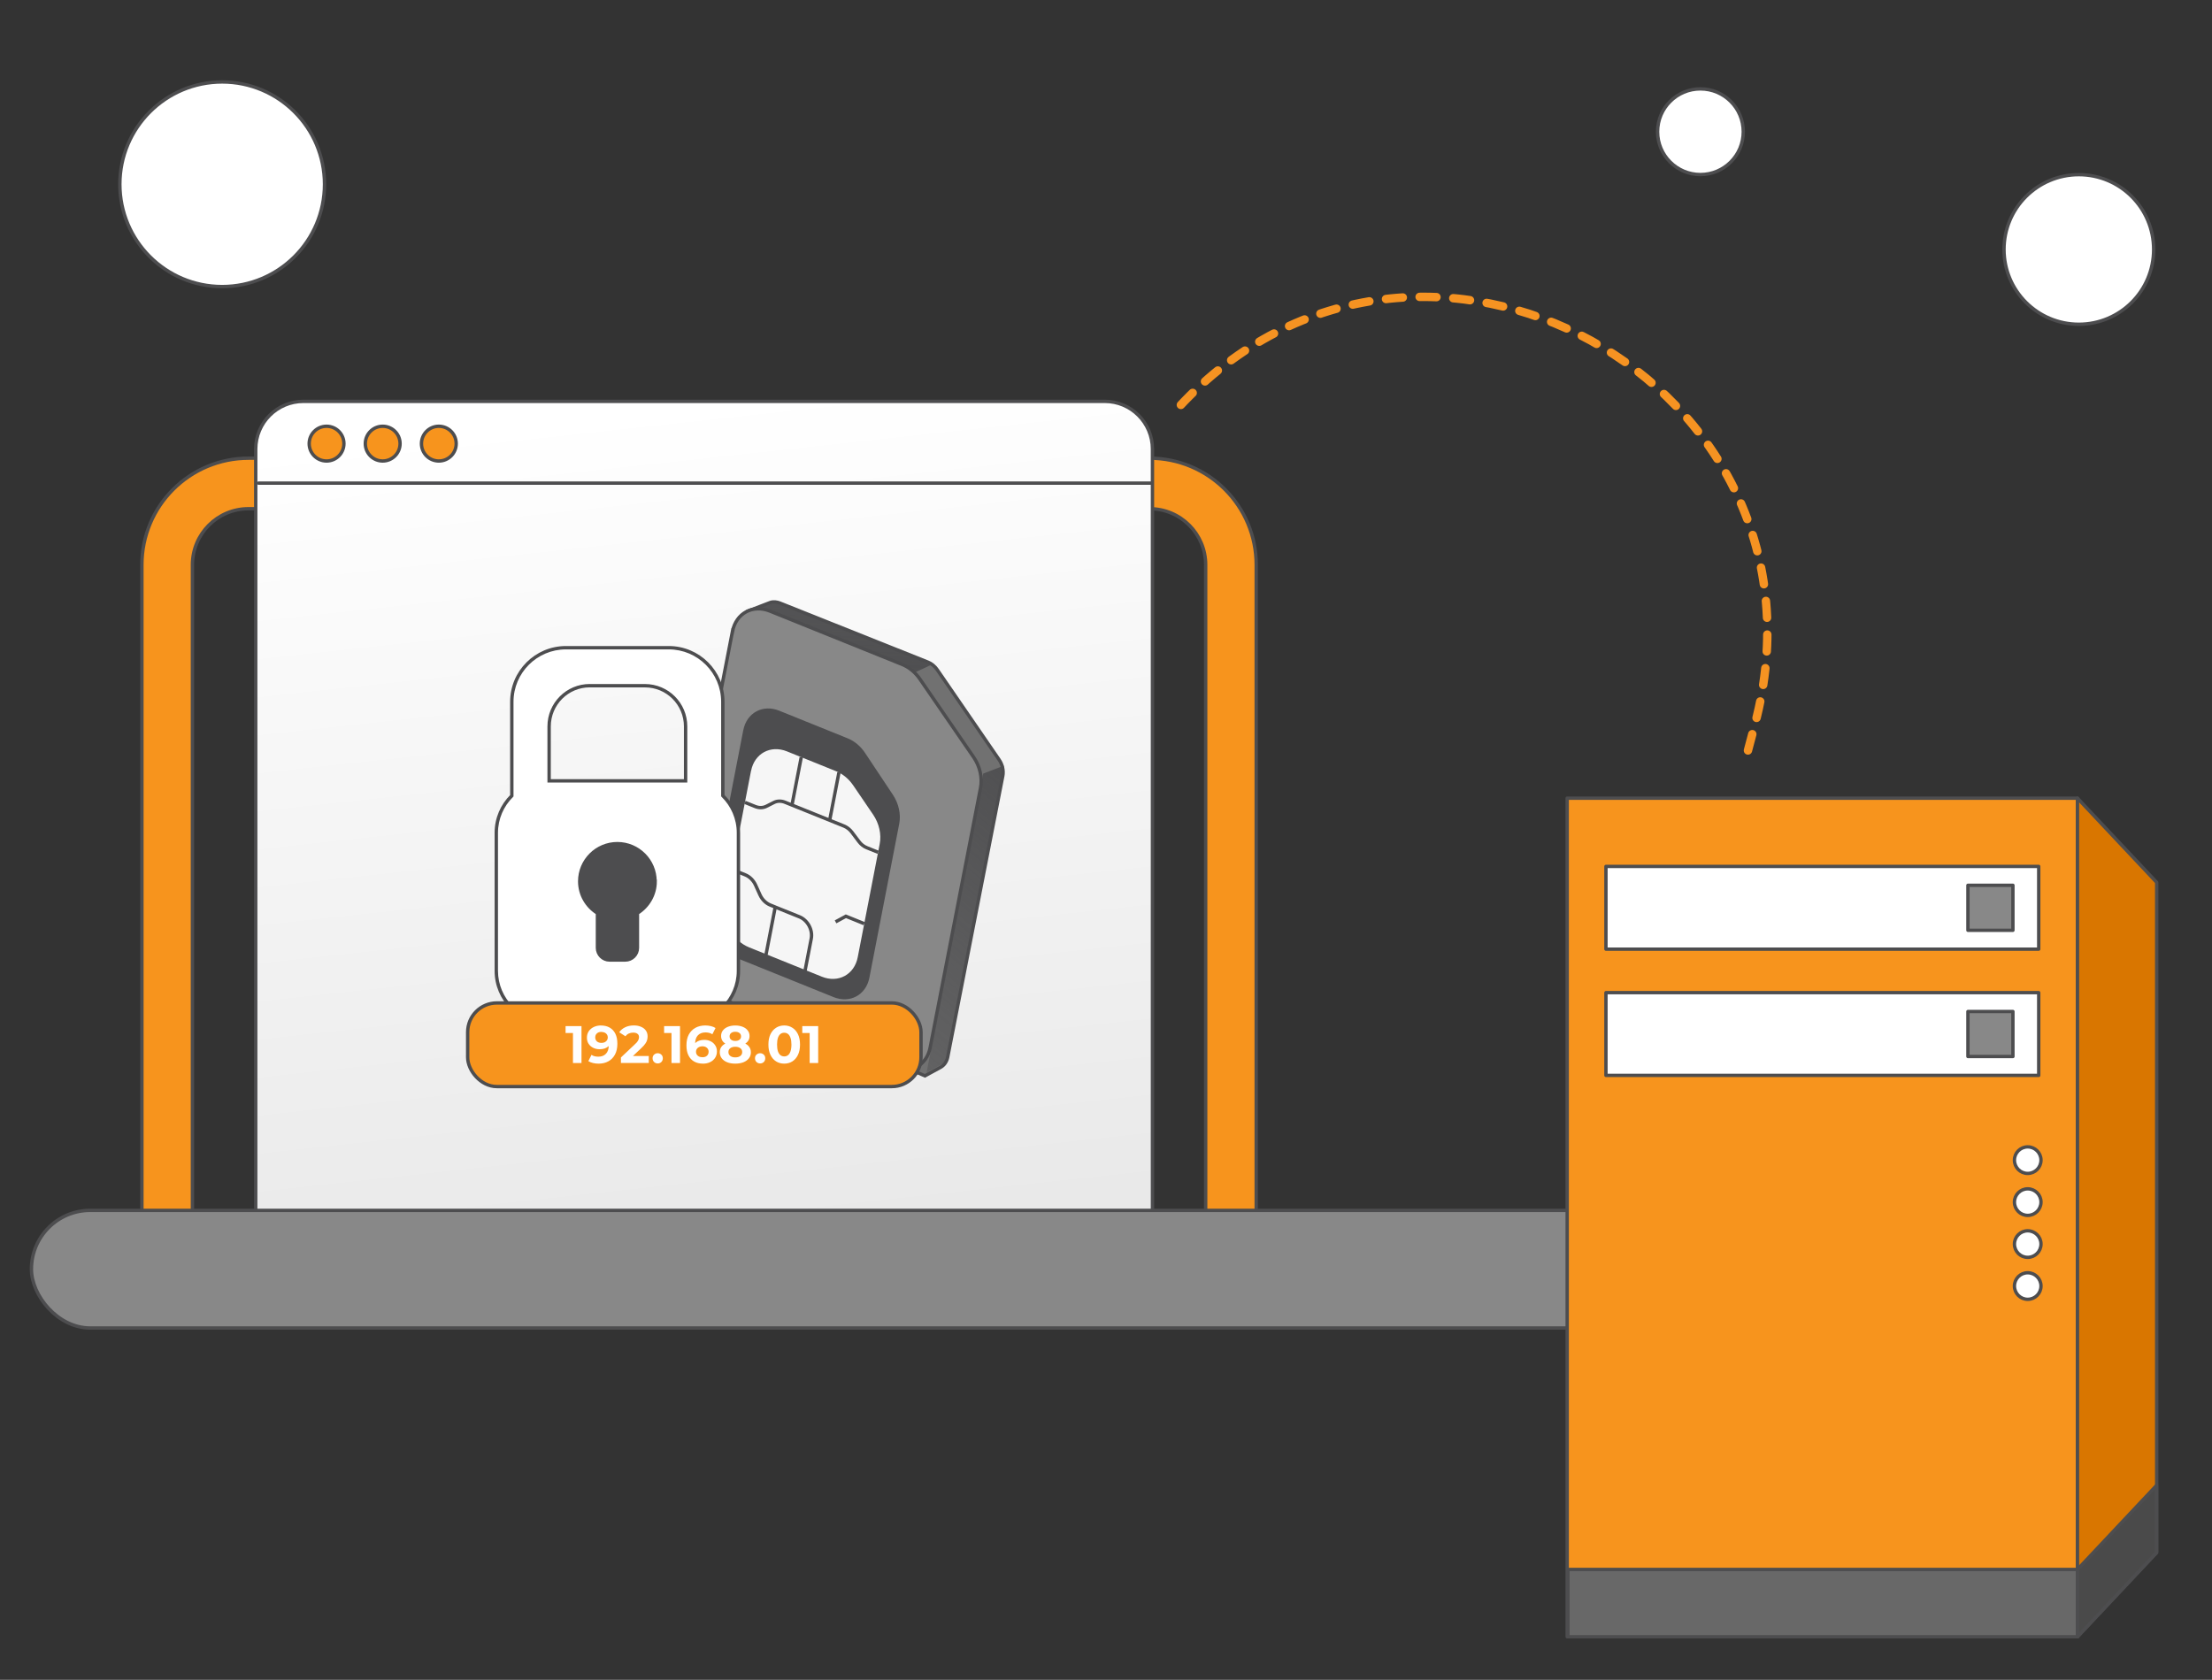 <?xml version="1.0" encoding="UTF-8"?>
<svg id="a" data-name="Layer 10" xmlns="http://www.w3.org/2000/svg" xmlns:xlink="http://www.w3.org/1999/xlink" viewBox="0 0 788 598.5">
  <rect x="0" y="0" width="788" height="598.5" fill="#333333" stroke="none"/>
  <defs>
    <style>
      .e {
        fill: url(#d);
      }

      .f {
        fill: url(#c);
      }

      .g, .h {
        fill-rule: evenodd;
      }

      .g, .i, .j, .k {
        fill: #fff;
      }

      .l, .m {
        fill: #4d4d4f;
      }

      .n, .m, .o, .p, .q, .r, .h, .s, .t, .u, .j, .v, .k, .w, .x {
        stroke: #4d4d4f;
        stroke-width: 1.2px;
      }

      .n, .o, .y {
        fill: none;
      }

      .z {
        fill: #f6f6f6;
      }

      .o, .v, .y {
        stroke-linecap: round;
      }

      .p, .q, .h {
        fill: #f7941d;
      }

      .p, .r, .s, .t, .j, .v, .w {
        stroke-linejoin: round;
      }

      .r {
        fill: #686868;
      }

      .s, .x {
        fill: #888;
      }

      .t {
        fill: #4a4a4a;
      }

      .u {
        fill: #717171;
      }

      .v {
        fill: url(#b);
      }

      .w {
        fill: #d97600;
      }

      .y {
        stroke: #f69322;
        stroke-dasharray: 6 6;
        stroke-width: 3px;
      }
    </style>
    <linearGradient id="b" x1="139.33" y1="935.1" x2="288.06" y2="-431.33" gradientTransform="translate(94 1080) scale(1 -1)" gradientUnits="userSpaceOnUse">
      <stop offset="0" stop-color="#fff"/>
      <stop offset="1" stop-color="#999"/>
    </linearGradient>
    <linearGradient id="c" x1="212.57" y1="1011.68" x2="203.33" y2="830.48" gradientTransform="translate(94 1080) scale(1 -1)" gradientUnits="userSpaceOnUse">
      <stop offset="0" stop-color="#4d4d4f" stop-opacity="0"/>
      <stop offset="1" stop-color="#4d4d4f"/>
    </linearGradient>
    <linearGradient id="d" x1="295.02" y1="807.16" x2="159.36" y2="646.11" gradientTransform="translate(94 1080) scale(1 -1)" gradientUnits="userSpaceOnUse">
      <stop offset="0" stop-color="#4d4d4f"/>
      <stop offset="1" stop-color="#4d4d4f" stop-opacity="0"/>
    </linearGradient>
  </defs>
  <path class="y" d="M622.69,267.38l2.47-9.28c32.33-121.64-119.77-205.38-205.26-113.01"/>
  <path class="h" d="M50.55,201.25c0-20.99,17.01-38,38-38h18.96v18h-18.96c-11.05,0-20,8.95-20,20v244.8h-18v-244.8Z"/>
  <path class="h" d="M447.51,201.25c0-20.99-17.01-38-38-38h-18.96v18h18.96c11.05,0,20,8.95,20,20v244.8h18v-244.8Z"/>
  <path class="v" d="M91.1,160c0-9.39,7.61-17,17-17h285.45c9.39,0,17,7.61,17,17v292.2H91.1V160Z"/>
  <path class="u" d="M274.59,214.58c1.04-.24,2.18-.14,3.27.3l52.7,21.03c1.31.52,2.49,1.49,3.35,2.75l22,32c1.21,1.75,1.69,3.9,1.32,5.82l-19.62,100.13c-.32,1.64-1.24,2.95-2.55,3.67l-5.56,3.03-79.4-34.62c-3.11-1.36-5.1-5.06-4.5-8.39l20.73-122.54,8.28-3.18Z"/>
  <path class="f" d="M274.41,214.45c1.04-.24,2.18-.14,3.27.3l52.7,21.03c.59.23,1.14.56,1.66.95l-7.98,3.69-59.27-20.57,9.62-5.4Z"/>
  <path class="e" d="M357.55,272.83c.16.88.16,1.77,0,2.62l-19.62,100.13c-.32,1.64-1.24,2.96-2.55,3.67l-5.28,2.88,20.17-106.51,7.29-2.8Z"/>
  <path class="x" d="M260.95,224.96c1.25-6.46,7.22-9.71,13.33-7.24l47.12,19.01c2.45.99,4.66,2.81,6.29,5.18l19.13,27.82c2.27,3.31,3.19,7.36,2.49,10.98l-17.94,92.5c-1.25,6.46-7.22,9.71-13.33,7.24l-69.87-28.19c-6.11-2.46-10.04-9.7-8.79-16.17l21.55-111.15Z"/>
  <path class="l" d="M264.79,260.16c1.2-6.21,6.93-9.32,12.79-6.95l24.4,9.85c2.42.98,4.6,2.8,6.17,5.17l9.93,14.93c2.09,3.14,2.92,6.95,2.26,10.35l-10.62,54.79c-1.2,6.21-6.93,9.32-12.79,6.95l-36.3-14.65c-5.86-2.37-9.64-9.31-8.44-15.52l12.59-64.92Z"/>
  <path class="z" d="M267.56,274.66c1.2-6.21,6.93-9.32,12.79-6.95l17.51,7.07c2.37.96,4.51,2.73,6.08,5.03l7.09,10.41c2.16,3.17,3.02,7.04,2.35,10.49l-7.82,40.32c-1.2,6.21-6.93,9.32-12.79,6.95l-25.96-10.47c-5.86-2.37-9.64-9.31-8.44-15.52l9.17-47.32Z"/>
  <path class="n" d="M265.38,285.88l3.65,1.47c1.36.55,2.78.52,3.96-.07l2.72-1.37c1.18-.6,2.6-.62,3.96-.07l20.99,8.47c1.08.44,2.08,1.22,2.84,2.23l2.46,3.27c.76,1.02,1.75,1.8,2.84,2.23l4.02,1.62M261.25,309.98l4.23,1.71c1.57.63,2.92,1.97,3.68,3.65l1.57,3.47c.76,1.68,2.11,3.02,3.68,3.65l1.77.71M286.8,345.77l2.2-11.36c.6-3.1-1.29-6.58-4.22-7.76l-8.61-3.47M272.88,340.15l3.29-16.98M297.66,328.45l3.68-2,6.53,2.64"/>
  <path class="n" d="M285.44,269.76l-3.29,16.98"/>
  <path class="n" d="M298.87,275.18l-3.29,16.98"/>
  <path class="g" d="M201.61,230.77h36.61c10.64,0,19.28,8.64,19.28,19.27v33.45c3.43,3.36,5.56,8.05,5.56,13.23v49.18c0,10.23-8.3,18.53-18.53,18.53h-49.2c-10.24,0-18.53-8.29-18.53-18.53v-49.18c0-5.17,2.12-9.84,5.53-13.2v-33.48c0-10.63,8.64-19.27,19.28-19.27ZM195.62,278.2h48.62v-19.4c0-8.02-6.48-14.5-14.5-14.5h-19.66c-7.98,0-14.46,6.48-14.46,14.5v19.4Z"/>
  <path class="l" d="M257.5,283.49h-.6v.25l.18.18.42-.43ZM182.33,283.52l.42.43.18-.18v-.25h-.6ZM244.24,278.2v.6h.6v-.6h-.6ZM195.62,278.2h-.6v.6h.6v-.6ZM238.22,230.17h-36.61v1.2h36.61v-1.2ZM258.1,250.04c0-10.97-8.91-19.87-19.88-19.87v1.2c10.31,0,18.68,8.37,18.68,18.67h1.2ZM258.1,283.49v-33.45h-1.2v33.45h1.2ZM263.66,296.73c0-5.35-2.2-10.19-5.74-13.66l-.84.86c3.32,3.25,5.38,7.79,5.38,12.8h1.2ZM263.66,345.9v-49.18h-1.2v49.18h1.2ZM244.53,365.03c10.57,0,19.13-8.56,19.13-19.12h-1.2c0,9.9-8.03,17.93-17.93,17.93v1.2ZM195.33,365.03h49.2v-1.2h-49.2v1.2ZM176.2,345.9c0,10.56,8.57,19.12,19.13,19.12v-1.2c-9.9,0-17.93-8.02-17.93-17.93h-1.2ZM176.2,296.73v49.18h1.2v-49.18h-1.2ZM181.91,283.1c-3.52,3.47-5.71,8.29-5.71,13.63h1.2c0-5,2.05-9.52,5.35-12.77l-.84-.86ZM181.73,250.04v33.48h1.2v-33.48h-1.2ZM201.61,230.17c-10.97,0-19.88,8.91-19.88,19.87h1.2c0-10.3,8.37-18.67,18.68-18.67v-1.2ZM244.24,277.6h-48.62v1.2h48.62v-1.2ZM243.64,258.8v19.4h1.2v-19.4h-1.2ZM229.74,244.91c7.69,0,13.9,6.21,13.9,13.9h1.2c0-8.35-6.75-15.1-15.1-15.1v1.2ZM210.08,244.91h19.66v-1.2h-19.66v1.2ZM196.22,258.8c0-7.69,6.22-13.9,13.86-13.9v-1.2c-8.31,0-15.06,6.75-15.06,15.1h1.2ZM196.22,278.2v-19.4h-1.2v19.4h1.2Z"/>
  <path class="m" d="M233.35,314c0-7.39-6.02-13.42-13.42-13.42s-13.42,6.02-13.42,13.42c0,4.78,2.53,8.97,6.32,11.34v12.38c0,2.37,1.95,4.32,4.32,4.32h5.61c2.37,0,4.32-1.95,4.32-4.32v-12.38c3.78-2.37,6.32-6.56,6.32-11.34h-.04Z"/>
  <rect class="x" x="11.2" y="431.24" width="712.4" height="41.91" rx="20.95" ry="20.95"/>
  <rect class="p" x="558.29" y="284.38" width="181.8" height="298.77"/>
  <path class="w" d="M768.29,314.38l-28.21-30v298.77l28.21-30v-238.77Z"/>
  <rect class="j" x="572.1" y="308.69" width="154.17" height="29.48"/>
  <rect class="s" x="701.05" y="315.42" width="16.03" height="16.03"/>
  <rect class="j" x="572.1" y="353.67" width="154.17" height="29.48"/>
  <rect class="s" x="701.05" y="360.39" width="16.03" height="16.03"/>
  <circle class="k" cx="722.35" cy="413.35" r="4.73"/>
  <circle class="k" cx="722.35" cy="428.3" r="4.73"/>
  <circle class="k" cx="722.35" cy="443.25" r="4.73"/>
  <circle class="k" cx="722.35" cy="458.2" r="4.73"/>
  <rect class="r" x="558.56" y="559.18" width="181.52" height="23.97"/>
  <path class="t" d="M768.23,529.24l-28.15,29.94v23.97l28.15-29.95v-23.97Z"/>
  <rect class="q" x="166.6" y="357.34" width="161.5" height="29.79" rx="10.4" ry="10.4"/>
  <path class="o" d="M92.11,172.13h318.18"/>
  <circle class="q" cx="116.33" cy="158.06" r="6.19"/>
  <circle class="q" cx="136.33" cy="158.06" r="6.19"/>
  <circle class="q" cx="156.33" cy="158.06" r="6.19"/>
  <circle class="k" cx="79.15" cy="65.65" r="36.45"/>
  <circle class="k" cx="605.76" cy="46.93" r="15.26"/>
  <circle class="k" cx="740.56" cy="88.88" r="26.65"/>
  <path class="i" d="M288.43,378.74v-12.01l1.31,1.31h-3.94v-2.44h5.67v13.14h-3.04Z"/>
  <path class="i" d="M279.37,378.96c-1.08,0-2.04-.26-2.89-.79-.85-.54-1.52-1.31-2.01-2.33-.49-1.01-.73-2.24-.73-3.68s.24-2.67.73-3.68c.49-1.01,1.16-1.78,2.01-2.31.85-.54,1.81-.81,2.89-.81s2.05.27,2.89.81c.85.52,1.52,1.3,2.01,2.31.49,1.01.73,2.24.73,3.68s-.24,2.66-.73,3.68c-.49,1.01-1.16,1.79-2.01,2.33-.84.53-1.8.79-2.89.79ZM279.37,376.39c.51,0,.96-.14,1.33-.43.39-.29.69-.74.9-1.37.22-.63.34-1.43.34-2.42s-.11-1.8-.34-2.42c-.21-.62-.51-1.08-.9-1.37-.38-.29-.82-.43-1.33-.43s-.94.14-1.33.43c-.38.29-.68.75-.9,1.37-.21.63-.32,1.43-.32,2.42s.11,1.79.32,2.42c.22.63.52,1.08.9,1.37.39.29.83.43,1.33.43Z"/>
  <path class="i" d="M270.79,378.89c-.5,0-.93-.17-1.3-.51-.35-.35-.53-.79-.53-1.33s.17-.97.53-1.29c.36-.34.79-.51,1.3-.51s.94.17,1.3.51c.35.32.52.76.52,1.29s-.17.98-.52,1.33c-.35.34-.78.51-1.3.51Z"/>
  <path class="i" d="M261.93,378.96c-1.1,0-2.07-.16-2.89-.49-.83-.34-1.47-.81-1.93-1.41-.46-.61-.7-1.33-.7-2.14s.22-1.5.68-2.07c.46-.58,1.11-1.01,1.93-1.3.83-.3,1.8-.45,2.91-.45s2.1.15,2.93.45c.84.29,1.48.72,1.93,1.3.46.56.7,1.25.7,2.07s-.23,1.53-.7,2.14c-.46.6-1.11,1.07-1.95,1.41-.83.32-1.8.49-2.91.49ZM261.93,376.73c.76,0,1.36-.17,1.8-.51.45-.34.67-.8.67-1.39s-.22-1.04-.67-1.37c-.44-.34-1.04-.51-1.8-.51s-1.35.17-1.78.51c-.44.33-.66.78-.66,1.37s.22,1.05.66,1.39c.44.34,1.03.51,1.78.51ZM261.93,372.65c-1.01,0-1.9-.14-2.67-.41-.75-.28-1.34-.68-1.76-1.2-.41-.54-.62-1.18-.62-1.91,0-.78.21-1.44.64-1.99.43-.56,1.02-.99,1.78-1.3.76-.31,1.64-.47,2.63-.47s1.9.16,2.65.47c.76.3,1.36.73,1.78,1.3.44.55.66,1.21.66,1.99s-.21,1.38-.64,1.91c-.41.53-1,.93-1.76,1.2-.76.28-1.66.41-2.68.41ZM261.93,370.87c.64,0,1.14-.14,1.5-.43.38-.29.56-.68.56-1.18s-.19-.93-.58-1.22c-.38-.29-.87-.43-1.48-.43s-1.09.14-1.46.43c-.38.29-.56.7-.56,1.22s.18.89.55,1.18c.36.29.86.43,1.48.43Z"/>
  <path class="i" d="M250.41,378.96c-1.2,0-2.25-.25-3.13-.75-.88-.5-1.55-1.23-2.03-2.2-.48-.96-.71-2.15-.71-3.57,0-1.51.28-2.8.84-3.85.58-1.05,1.36-1.85,2.37-2.4,1.01-.55,2.18-.83,3.49-.83.7,0,1.37.08,2.01.23.64.15,1.19.38,1.65.68l-1.13,2.23c-.36-.25-.75-.42-1.16-.51-.41-.1-.84-.15-1.29-.15-1.14,0-2.04.34-2.7,1.03-.66.69-.99,1.71-.99,3.06v.75c.01.28.05.55.11.83l-.84-.79c.24-.49.54-.89.92-1.22.38-.34.82-.59,1.33-.75.53-.17,1.1-.26,1.73-.26.85,0,1.61.17,2.29.51.68.34,1.21.81,1.61,1.43.41.61.62,1.33.62,2.16,0,.89-.22,1.66-.67,2.33-.44.65-1.03,1.16-1.78,1.52-.74.35-1.58.53-2.52.53ZM250.24,376.69c.43,0,.8-.07,1.13-.22.34-.16.6-.39.79-.69.19-.3.28-.65.28-1.03,0-.6-.21-1.08-.62-1.43-.4-.36-.94-.54-1.61-.54-.45,0-.85.09-1.18.26-.34.16-.61.39-.81.69-.19.29-.28.62-.28,1.01s.09.71.28,1.01c.19.29.45.52.79.69.34.16.75.24,1.24.24Z"/>
  <path class="i" d="M239.21,378.74v-12.01l1.31,1.31h-3.94v-2.44h5.67v13.14h-3.04Z"/>
  <path class="i" d="M234.3,378.89c-.5,0-.93-.17-1.29-.51-.35-.35-.53-.79-.53-1.33s.17-.97.53-1.29c.36-.34.79-.51,1.29-.51s.95.17,1.3.51c.35.32.52.76.52,1.29s-.17.98-.52,1.33c-.35.34-.78.51-1.3.51Z"/>
  <path class="i" d="M221.2,378.73v-1.97l5.07-4.79c.4-.36.7-.69.88-.98.19-.29.31-.55.38-.79.08-.24.11-.46.11-.66,0-.53-.18-.93-.54-1.2-.35-.29-.87-.43-1.56-.43-.55,0-1.06.11-1.54.32-.46.21-.86.54-1.18.99l-2.22-1.43c.5-.75,1.2-1.35,2.1-1.78.9-.44,1.94-.66,3.12-.66.98,0,1.83.16,2.55.49.74.31,1.31.76,1.71,1.33.41.58.62,1.26.62,2.07,0,.43-.06.85-.17,1.28-.1.41-.31.85-.64,1.31-.31.46-.78.98-1.39,1.56l-4.21,3.96-.58-1.11h7.41v2.48h-9.93Z"/>
  <path class="i" d="M214.05,365.37c1.21,0,2.26.25,3.14.75.88.5,1.55,1.23,2.03,2.2.48.95.71,2.14.71,3.57,0,1.51-.29,2.8-.86,3.85-.56,1.05-1.35,1.85-2.35,2.4-1,.55-2.17.83-3.49.83-.69,0-1.35-.08-1.99-.23s-1.19-.38-1.65-.68l1.13-2.23c.36.25.75.42,1.16.52.41.09.84.13,1.29.13,1.13,0,2.02-.34,2.68-1.03.68-.69,1.01-1.71,1.01-3.06,0-.23,0-.48-.02-.75-.01-.27-.04-.55-.09-.83l.83.79c-.21.49-.51.9-.9,1.24-.39.33-.84.58-1.35.75-.51.16-1.09.24-1.73.24-.84,0-1.6-.17-2.29-.51-.68-.34-1.22-.81-1.63-1.43-.4-.61-.6-1.33-.6-2.16,0-.9.22-1.68.66-2.33.45-.65,1.05-1.15,1.8-1.5.76-.36,1.6-.54,2.52-.54ZM214.24,367.64c-.44,0-.82.08-1.15.24-.32.15-.58.38-.77.68-.19.29-.28.63-.28,1.03,0,.6.2,1.08.6,1.45.41.35.96.53,1.63.53.44,0,.83-.08,1.16-.24.35-.18.62-.41.81-.71.19-.3.28-.64.28-1.01s-.09-.71-.28-.99c-.18-.3-.43-.53-.77-.69-.34-.17-.75-.26-1.24-.26Z"/>
  <path class="i" d="M204.11,378.74v-12.01l1.31,1.31h-3.94v-2.44h5.67v13.14h-3.04Z"/>
</svg>